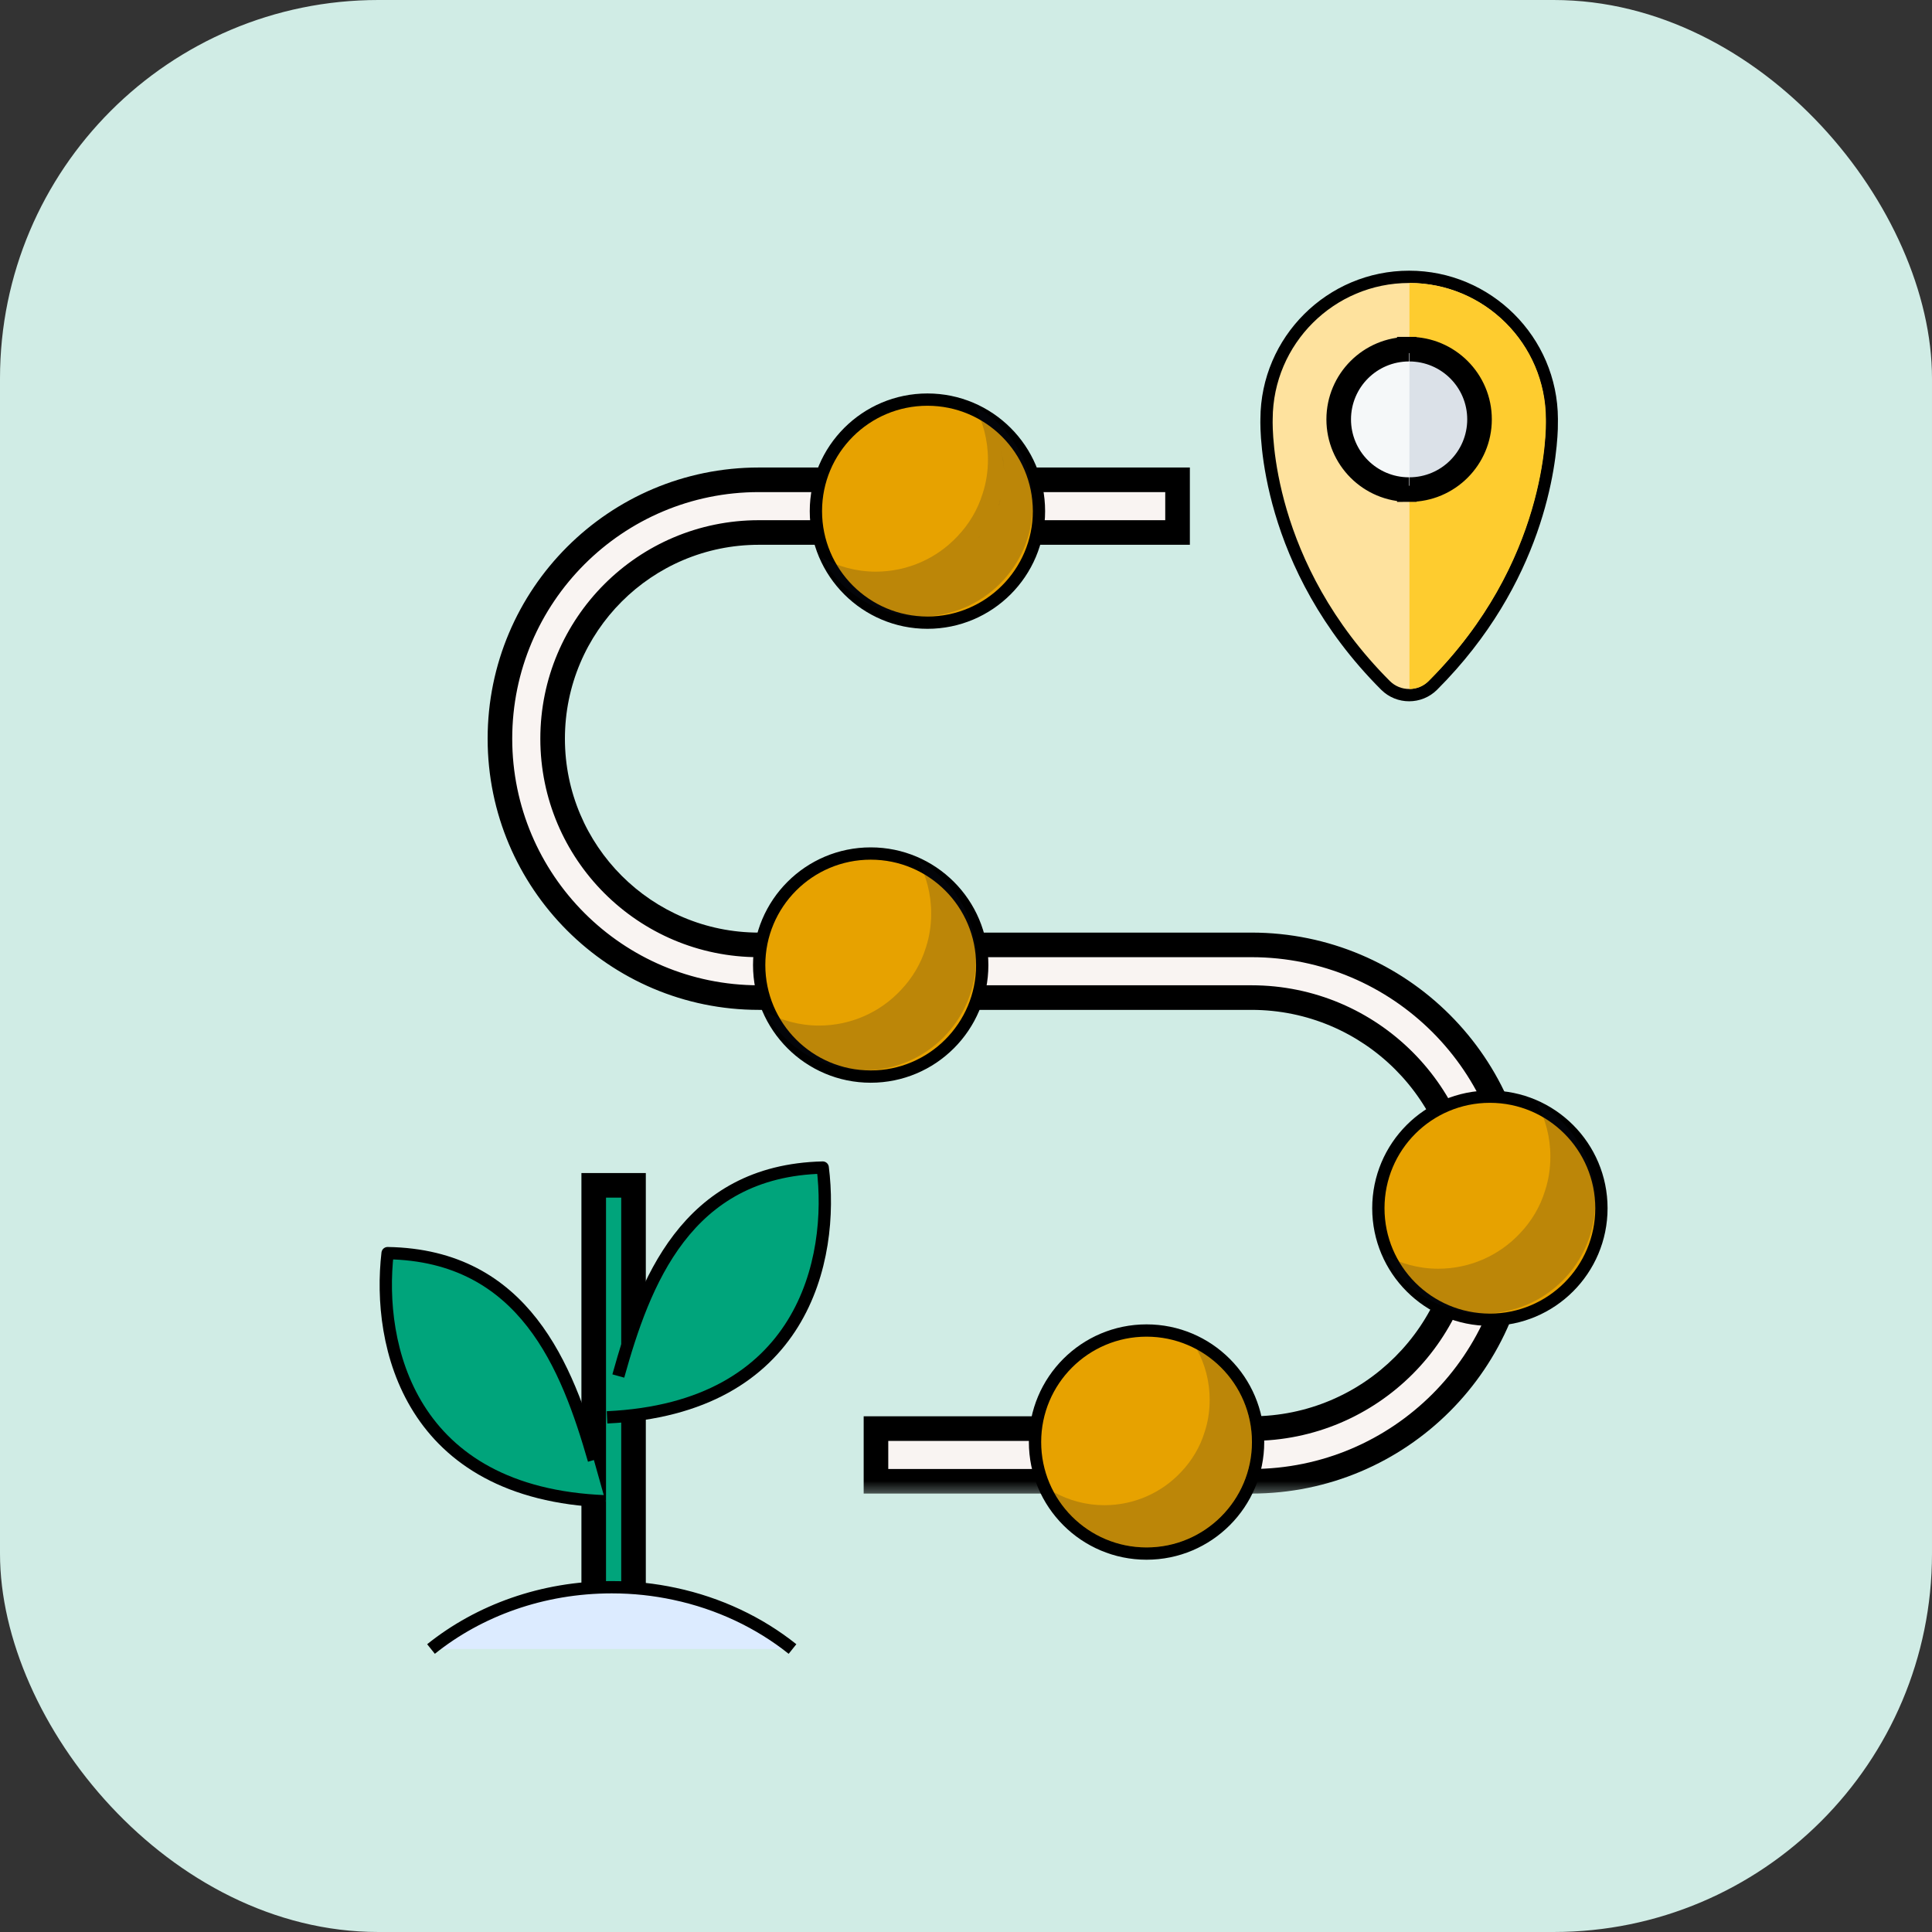 <svg width="55" height="55" viewBox="0 0 55 55" fill="none" xmlns="http://www.w3.org/2000/svg">
<rect x="0" y="0" width="55" height="55" fill="#333333" stroke="none"/>
<rect width="55" height="55" rx="10.771" fill="#D0ECE5"/>
<mask id="path-2-outside-1_10283_3048" maskUnits="userSpaceOnUse" x="13.232" y="12.659" width="31" height="30" fill="black">
<rect fill="white" x="13.232" y="12.659" width="31" height="30"/>
<path d="M33.523 15.159H21.602C18.361 15.159 15.732 17.787 15.732 21.029C15.733 24.271 18.361 26.899 21.602 26.899H35.627C39.843 26.9 43.262 30.318 43.262 34.534C43.261 38.751 39.843 42.169 35.627 42.169H24.936V40.669H35.627C39.015 40.669 41.761 37.922 41.762 34.534C41.762 31.146 39.015 28.4 35.627 28.399H21.602C17.532 28.399 14.233 25.099 14.232 21.029C14.232 16.959 17.532 13.659 21.602 13.659H33.523V15.159Z"/>
</mask>
<path d="M33.523 15.159H21.602C18.361 15.159 15.732 17.787 15.732 21.029C15.733 24.271 18.361 26.899 21.602 26.899H35.627C39.843 26.9 43.262 30.318 43.262 34.534C43.261 38.751 39.843 42.169 35.627 42.169H24.936V40.669H35.627C39.015 40.669 41.761 37.922 41.762 34.534C41.762 31.146 39.015 28.4 35.627 28.399H21.602C17.532 28.399 14.233 25.099 14.232 21.029C14.232 16.959 17.532 13.659 21.602 13.659H33.523V15.159Z" fill="#F9F4F2"/>
<path d="M33.523 15.159V15.509H33.873V15.159H33.523ZM15.732 21.029H15.382V21.029L15.732 21.029ZM35.627 26.899L35.627 26.549H35.627V26.899ZM43.262 34.534L43.612 34.534V34.534H43.262ZM35.627 42.169V42.519H35.627L35.627 42.169ZM24.936 42.169H24.587V42.519H24.936V42.169ZM24.936 40.669V40.319H24.587V40.669H24.936ZM35.627 40.669V41.019H35.627L35.627 40.669ZM41.762 34.534L42.112 34.534V34.534H41.762ZM35.627 28.399L35.627 28.049H35.627V28.399ZM14.232 21.029H13.882V21.029L14.232 21.029ZM33.523 13.659H33.873V13.309H33.523V13.659ZM33.523 15.159V14.809H21.602V15.159V15.509H33.523V15.159ZM21.602 15.159V14.809C18.167 14.809 15.382 17.594 15.382 21.029H15.732H16.082C16.082 17.981 18.554 15.509 21.602 15.509V15.159ZM15.732 21.029L15.382 21.029C15.383 24.464 18.167 27.249 21.602 27.249V26.899V26.549C18.554 26.549 16.083 24.078 16.082 21.029L15.732 21.029ZM21.602 26.899V27.249H35.627V26.899V26.549H21.602V26.899ZM35.627 26.899L35.627 27.249C39.65 27.25 42.912 30.511 42.912 34.534H43.262H43.612C43.612 30.124 40.037 26.55 35.627 26.549L35.627 26.899ZM43.262 34.534L42.912 34.534C42.911 38.557 39.65 41.819 35.627 41.819L35.627 42.169L35.627 42.519C40.037 42.519 43.611 38.944 43.612 34.534L43.262 34.534ZM35.627 42.169V41.819H24.936V42.169V42.519H35.627V42.169ZM24.936 42.169H25.287V40.669H24.936H24.587V42.169H24.936ZM24.936 40.669V41.019H35.627V40.669V40.319H24.936V40.669ZM35.627 40.669L35.627 41.019C39.208 41.019 42.111 38.115 42.112 34.534L41.762 34.534L41.412 34.534C41.411 37.729 38.822 40.319 35.627 40.319L35.627 40.669ZM41.762 34.534H42.112C42.112 30.953 39.208 28.05 35.627 28.049L35.627 28.399L35.627 28.749C38.822 28.75 41.412 31.339 41.412 34.534H41.762ZM35.627 28.399V28.049H21.602V28.399V28.749H35.627V28.399ZM21.602 28.399V28.049C17.726 28.049 14.583 24.906 14.582 21.029L14.232 21.029L13.882 21.029C13.883 25.293 17.339 28.749 21.602 28.749V28.399ZM14.232 21.029H14.582C14.582 17.152 17.726 14.009 21.602 14.009V13.659V13.309C17.339 13.309 13.882 16.766 13.882 21.029H14.232ZM21.602 13.659V14.009H33.523V13.659V13.309H21.602V13.659ZM33.523 13.659H33.172V15.159H33.523H33.873V13.659H33.523Z" fill="black" mask="url(#path-2-outside-1_10283_3048)"/>
<path d="M40.115 7.881C42.348 7.881 44.167 9.692 44.176 11.924L44.173 12.209C44.136 13.22 43.778 16.52 40.788 19.511C40.602 19.697 40.358 19.789 40.115 19.789C39.872 19.789 39.628 19.697 39.442 19.511C36.026 16.094 36.046 12.272 36.056 11.924C36.065 9.693 37.882 7.881 40.115 7.881Z" fill="#FEE29E" stroke="black" stroke-width="0.35"/>
<path d="M40.673 19.387C40.522 19.539 40.323 19.614 40.124 19.614V8.056C42.262 8.056 44.002 9.791 44.009 11.928C44.018 12.252 44.042 16.018 40.673 19.387Z" fill="#FECC2F"/>
<path d="M40.105 9.943C39 9.943 38.106 10.837 38.106 11.942C38.106 13.045 39 13.94 40.105 13.94L41.104 11.942L40.105 9.943Z" fill="#F5F8F9"/>
<path d="M42.122 11.942C42.122 13.045 41.227 13.94 40.124 13.94V9.943C41.227 9.943 42.122 10.837 42.122 11.942Z" fill="#DBE1E8"/>
<mask id="path-8-outside-2_10283_3048" maskUnits="userSpaceOnUse" x="37.11" y="8.94" width="6" height="6" fill="black">
<rect fill="white" x="37.11" y="8.94" width="6" height="6"/>
<path d="M40.121 9.94C41.224 9.941 42.119 10.834 42.119 11.938C42.119 13.041 41.224 13.937 40.121 13.938V13.912L40.108 13.938C39.004 13.937 38.11 13.041 38.11 11.938C38.111 10.834 39.004 9.941 40.108 9.94L40.121 9.965V9.94Z"/>
</mask>
<path d="M40.121 9.94L40.121 9.59L39.771 9.59V9.94H40.121ZM42.119 11.938H42.469V11.938L42.119 11.938ZM40.121 13.938H39.771V14.288L40.121 14.287L40.121 13.938ZM40.121 13.912H40.471L39.808 13.756L40.121 13.912ZM40.108 13.938L40.108 14.287L40.325 14.287L40.421 14.094L40.108 13.938ZM38.11 11.938L37.76 11.938V11.938H38.11ZM40.108 9.94L40.419 9.779L40.321 9.59L40.108 9.59L40.108 9.94ZM40.121 9.965L39.811 10.126L40.471 9.965H40.121ZM40.121 9.94L40.121 10.29C41.031 10.291 41.769 11.028 41.769 11.939L42.119 11.938L42.469 11.938C42.469 10.641 41.417 9.591 40.121 9.59L40.121 9.94ZM42.119 11.938H41.769C41.769 12.848 41.031 13.587 40.121 13.588L40.121 13.938L40.121 14.287C41.417 14.287 42.469 13.235 42.469 11.938H42.119ZM40.121 13.938H40.471V13.912H40.121H39.771V13.938H40.121ZM40.121 13.912L39.808 13.756L39.795 13.781L40.108 13.938L40.421 14.094L40.434 14.069L40.121 13.912ZM40.108 13.938L40.108 13.588C39.198 13.587 38.46 12.848 38.46 11.938H38.11H37.76C37.76 13.235 38.81 14.287 40.108 14.287L40.108 13.938ZM38.11 11.938L38.46 11.939C38.461 11.028 39.198 10.291 40.108 10.29L40.108 9.94L40.108 9.59C38.811 9.591 37.761 10.641 37.76 11.938L38.11 11.938ZM40.108 9.94L39.798 10.102L39.811 10.126L40.121 9.965L40.432 9.803L40.419 9.779L40.108 9.94ZM40.121 9.965H40.471V9.94H40.121H39.771V9.965H40.121Z" fill="black" mask="url(#path-8-outside-2_10283_3048)"/>
<circle cx="26.402" cy="14.551" r="3.175" fill="#E7A200" stroke="black" stroke-width="0.35"/>
<path opacity="0.2" fill-rule="evenodd" clip-rule="evenodd" d="M24.93 16.274C24.381 16.274 23.852 16.127 23.402 15.88C23.941 16.875 25 17.551 26.208 17.551C27.975 17.551 29.402 16.122 29.402 14.359C29.402 13.723 29.223 13.129 28.893 12.631C28.604 12.182 28.204 11.808 27.735 11.551C27.985 12.002 28.125 12.531 28.125 13.082C28.125 13.419 28.075 13.743 27.975 14.047C27.835 14.508 27.585 14.925 27.256 15.269C26.677 15.887 25.848 16.274 24.93 16.274Z" fill="#101828"/>
<circle cx="24.787" cy="27.473" r="3.175" fill="#E7A200" stroke="black" stroke-width="0.35"/>
<path opacity="0.2" fill-rule="evenodd" clip-rule="evenodd" d="M23.315 29.196C22.765 29.196 22.236 29.049 21.787 28.802C22.326 29.797 23.384 30.473 24.592 30.473C26.36 30.473 27.787 29.044 27.787 27.281C27.787 26.645 27.607 26.051 27.278 25.552C26.988 25.104 26.589 24.73 26.12 24.473C26.369 24.924 26.509 25.453 26.509 26.004C26.509 26.34 26.459 26.665 26.36 26.969C26.22 27.43 25.97 27.847 25.641 28.191C25.062 28.809 24.233 29.196 23.315 29.196Z" fill="#101828"/>
<circle cx="42.414" cy="34.395" r="3.175" fill="#E7A200" stroke="black" stroke-width="0.35"/>
<path opacity="0.2" fill-rule="evenodd" clip-rule="evenodd" d="M40.941 36.118C40.392 36.118 39.863 35.971 39.414 35.724C39.953 36.719 41.011 37.395 42.219 37.395C43.986 37.395 45.414 35.966 45.414 34.203C45.414 33.567 45.234 32.973 44.905 32.474C44.615 32.026 44.216 31.651 43.747 31.395C43.996 31.846 44.136 32.375 44.136 32.926C44.136 33.262 44.086 33.587 43.986 33.891C43.847 34.352 43.597 34.769 43.268 35.113C42.689 35.731 41.86 36.118 40.941 36.118Z" fill="#101828"/>
<circle cx="32.64" cy="41.052" r="3.175" fill="#E7A200" stroke="black" stroke-width="0.35"/>
<path opacity="0.2" fill-rule="evenodd" clip-rule="evenodd" d="M31.437 42.85C30.922 42.85 30.425 42.712 30.003 42.48C30.509 43.415 31.503 44.05 32.637 44.05C34.297 44.05 35.637 42.707 35.637 41.05C35.637 40.453 35.469 39.895 35.159 39.426C34.887 39.004 34.512 38.653 34.072 38.411C34.306 38.835 34.437 39.332 34.437 39.85C34.437 40.167 34.39 40.471 34.297 40.757C34.165 41.191 33.931 41.582 33.622 41.906C33.078 42.487 32.3 42.85 31.437 42.85Z" fill="#101828"/>
<path opacity="0.2" fill-rule="evenodd" clip-rule="evenodd" d="M28.58 13.371C28.58 13.239 28.555 13.108 28.531 12.982C28.506 12.884 28.482 12.788 28.449 12.696C28.522 12.915 28.58 13.135 28.58 13.371ZM28.424 14.404C28.449 14.345 28.465 14.281 28.482 14.22C28.482 14.245 28.457 14.271 28.457 14.296C28.457 14.33 28.441 14.369 28.424 14.404ZM27.812 15.352C27.853 15.307 27.902 15.263 27.943 15.216C27.919 15.242 27.894 15.269 27.87 15.295C27.853 15.314 27.829 15.334 27.812 15.352Z" fill="#101828"/>
<mask id="path-19-outside-3_10283_3048" maskUnits="userSpaceOnUse" x="15.902" y="32.744" width="3" height="14" fill="black">
<rect fill="white" x="15.902" y="32.744" width="3" height="14"/>
<path d="M18.035 46.335H16.902V33.744H18.035V46.335Z"/>
</mask>
<path d="M18.035 46.335H16.902V33.744H18.035V46.335Z" fill="#00A47B"/>
<path d="M18.035 46.335V46.685H18.385V46.335H18.035ZM16.902 46.335H16.552V46.685H16.902V46.335ZM16.902 33.744V33.394H16.552V33.744H16.902ZM18.035 33.744H18.385V33.394H18.035V33.744ZM18.035 46.335V45.985H16.902V46.335V46.685H18.035V46.335ZM16.902 46.335H17.252V33.744H16.902H16.552V46.335H16.902ZM16.902 33.744V34.094H18.035V33.744V33.394H16.902V33.744ZM18.035 33.744H17.685V46.335H18.035H18.385V33.744H18.035Z" fill="black" mask="url(#path-19-outside-3_10283_3048)"/>
<path d="M17.237 42.739C11.646 42.524 10.729 38.291 11.034 35.674C14.934 35.737 16.149 38.936 16.907 41.564C17.025 41.974 17.132 42.37 17.237 42.739Z" fill="#00A47B"/>
<path d="M17.237 42.739C11.646 42.524 10.729 38.291 11.034 35.674C14.934 35.737 16.149 38.936 16.907 41.564" stroke="black" stroke-width="0.35" stroke-linejoin="round"/>
<path d="M17.282 40.349C22.87 40.093 23.75 35.854 23.421 33.238C19.522 33.331 18.336 36.538 17.602 39.172C17.487 39.583 17.384 39.98 17.282 40.349Z" fill="#00A47B"/>
<path d="M17.282 40.349C22.87 40.093 23.75 35.854 23.421 33.238C19.522 33.331 18.336 36.538 17.602 39.172" stroke="black" stroke-width="0.35" stroke-linejoin="round"/>
<path fill-rule="evenodd" clip-rule="evenodd" d="M12.27 46.944H17.415H22.561C21.619 46.191 20.466 45.642 19.206 45.374C18.629 45.25 18.037 45.185 17.415 45.185C15.442 45.185 13.636 45.848 12.27 46.944Z" fill="#DCEBFF"/>
<path d="M12.27 46.944C13.636 45.848 15.442 45.185 17.415 45.185C18.037 45.185 18.629 45.25 19.206 45.374C20.466 45.642 21.619 46.191 22.561 46.944" stroke="black" stroke-width="0.35"/>
</svg>
